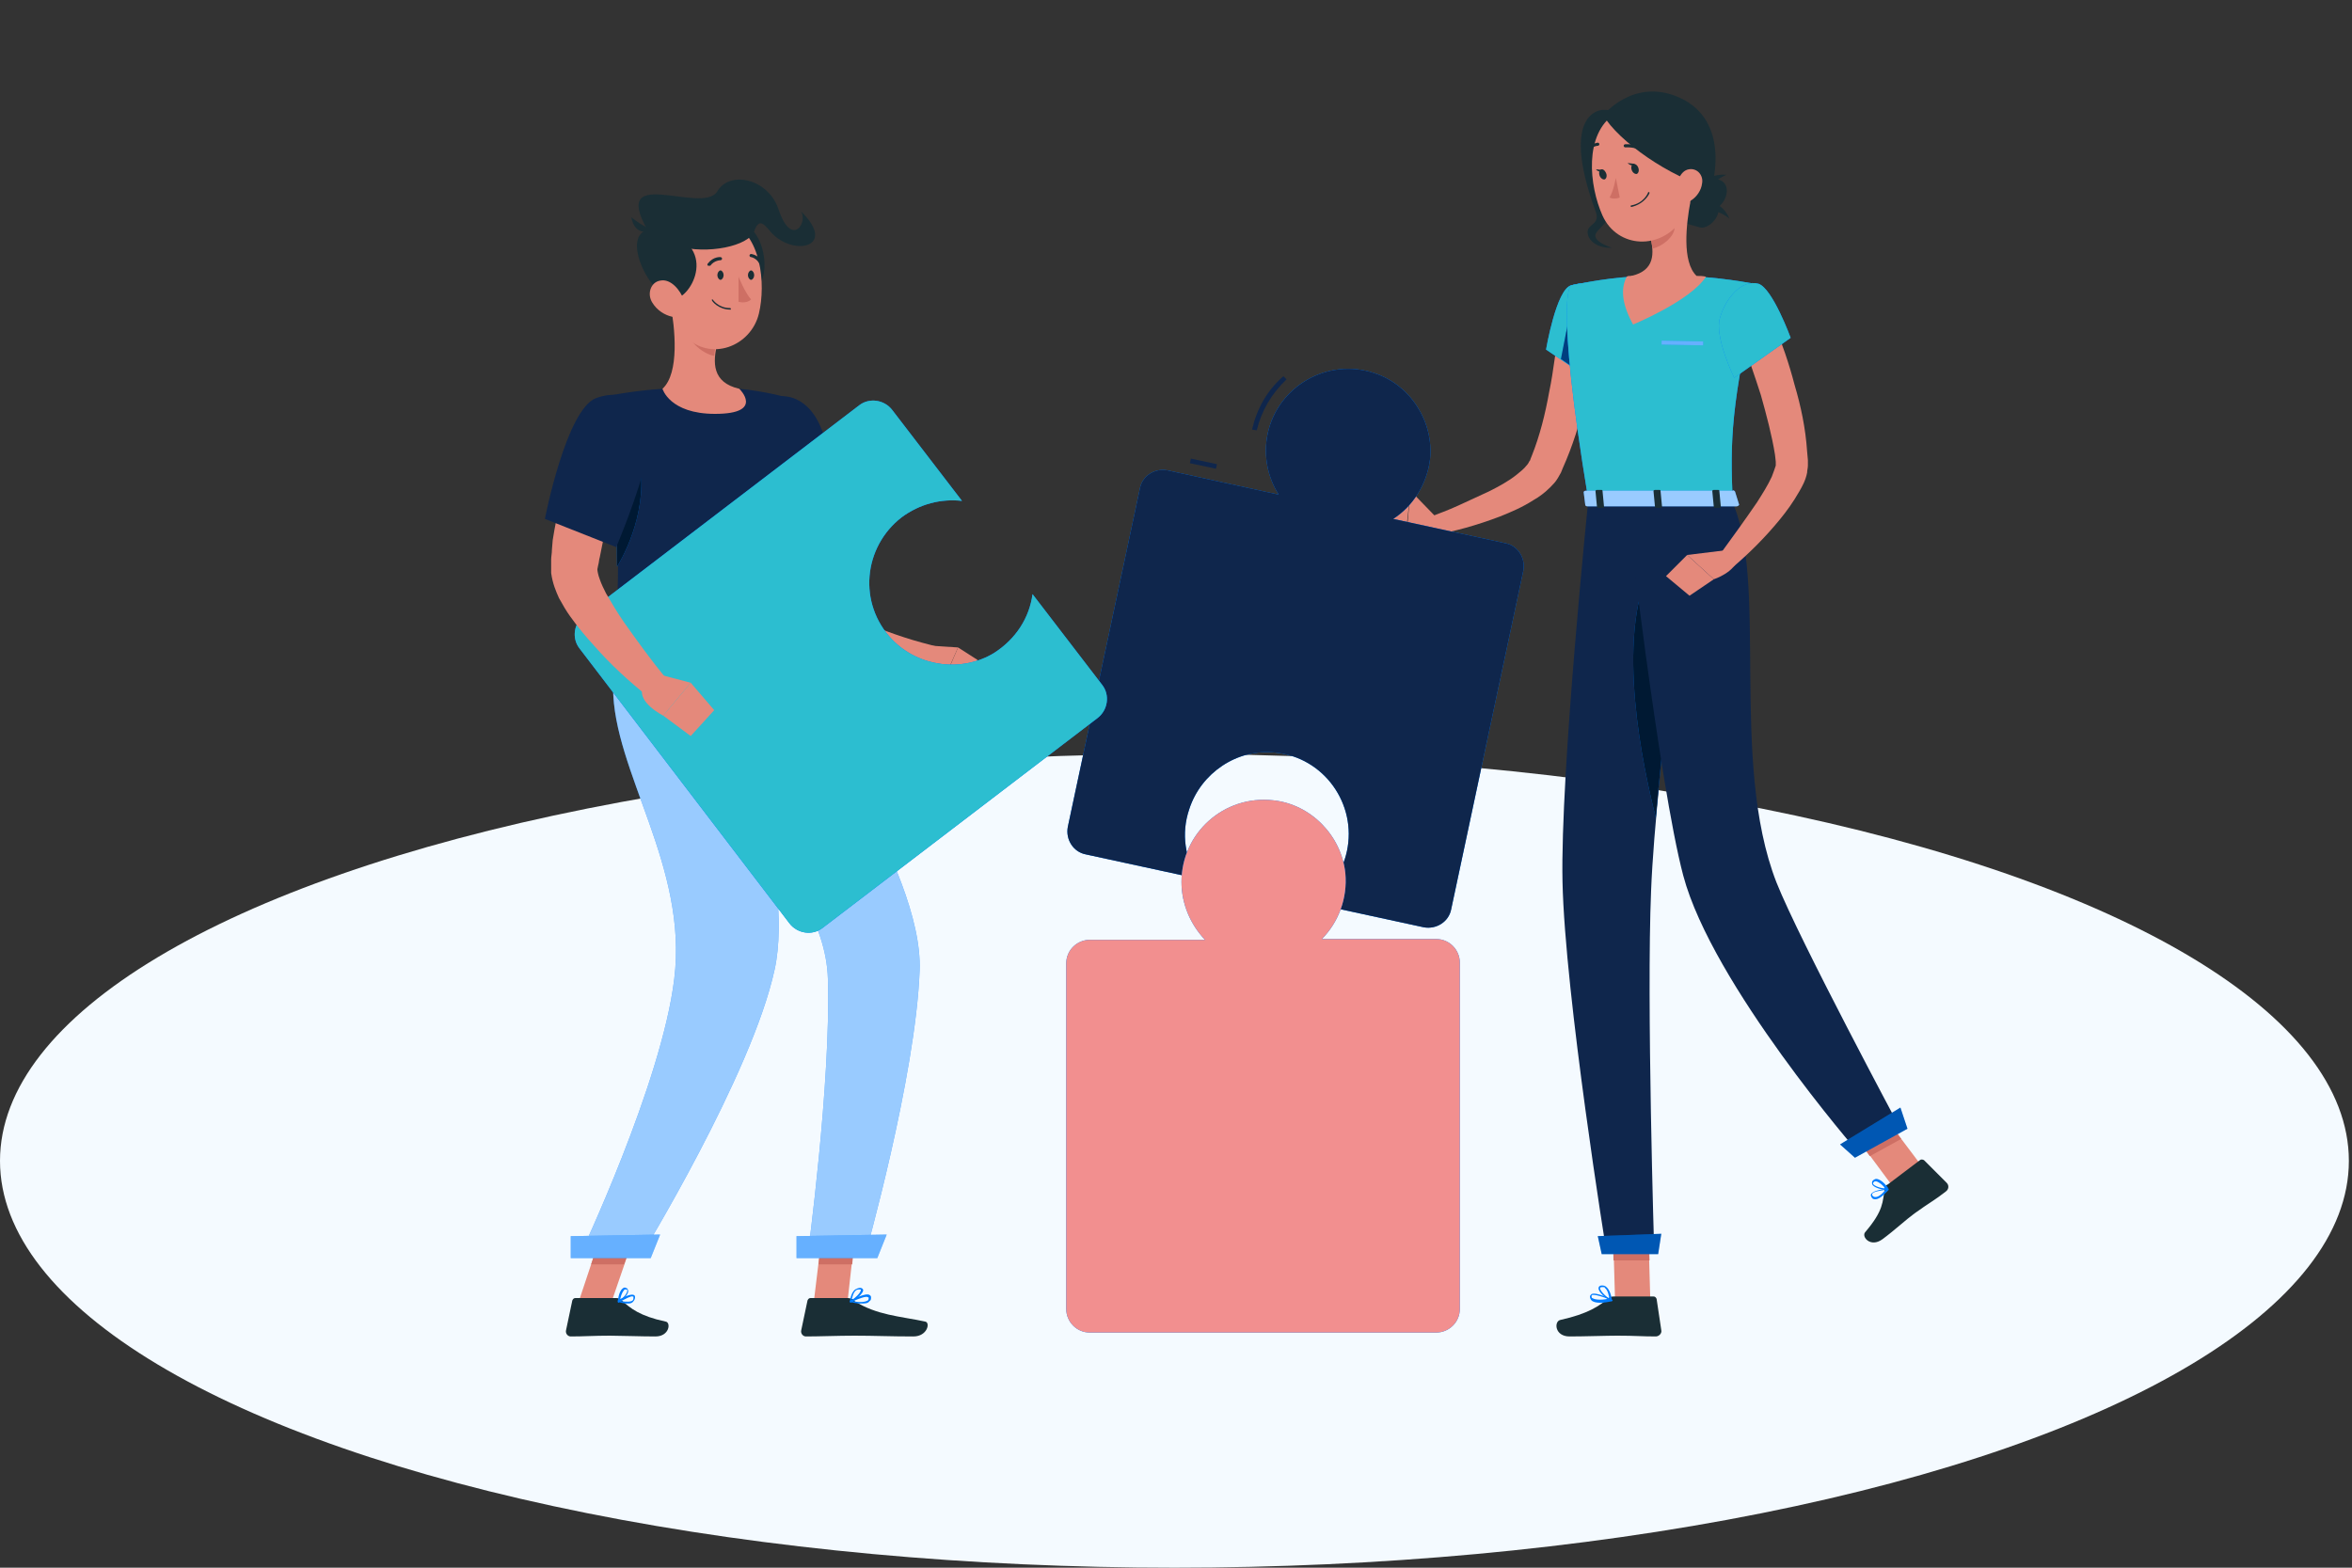 <?xml version="1.0" encoding="utf-8"?>
<!-- Generator: Adobe Illustrator 23.1.0, SVG Export Plug-In . SVG Version: 6.00 Build 0)  -->
<svg version="1.1" id="Layer_1" xmlns="http://www.w3.org/2000/svg" xmlns:xlink="http://www.w3.org/1999/xlink" x="0px" y="0px"
	 viewBox="0 0 300 200" style="enable-background:new 0 0 300 200;" xml:space="preserve">
<rect x="0" y="0" width="300" height="200" fill="#333333" stroke="none"/>
<style type="text/css">
	.st0{fill:#F4FAFF;}
	.st1{fill:#E4897B;}
	.st2{fill:#007CFF;}
	.st3{fill:#2CBED0;}
	.st4{opacity:0.5;}
	.st5{fill:#1A2E35;}
	.st6{fill:#CE6F64;}
	.st7{opacity:0.4;fill:#FFFFFF;}
	.st8{fill:#0F264C;}
	.st9{opacity:0.3;}
	.st10{opacity:0.8;}
	.st11{opacity:0.6;fill:#FFFFFF;}
	.st12{fill:#F28F8F;}
</style>
<g>
	<ellipse class="st0" cx="149.8" cy="148.1" rx="149.8" ry="51.9"/>
</g>
<g>
	<g>
		<path class="st1" d="M203.5,41.9c-0.1,1.6-0.3,3.1-0.5,4.6c-0.2,1.5-0.5,3-0.8,4.5c-0.7,3-1.6,5.9-2.9,8.8l-0.2,0.5
			c-0.1,0.2-0.3,0.5-0.4,0.7c-0.3,0.5-0.6,0.8-1,1.2c-0.7,0.7-1.4,1.2-2.1,1.6c-1.4,0.9-2.8,1.5-4.3,2.1c-2.9,1.1-5.7,1.9-8.7,2.4
			l-0.6-2.2c1.3-0.5,2.7-1,4-1.6c1.3-0.6,2.6-1.2,3.9-1.8c1.2-0.6,2.5-1.3,3.5-2.1c0.5-0.4,1-0.8,1.3-1.2c0.2-0.2,0.3-0.4,0.4-0.6
			c0.1-0.1,0.1-0.1,0.1-0.2l0.2-0.5c1-2.5,1.7-5.3,2.2-8.1c0.3-1.4,0.5-2.8,0.7-4.2c0.2-1.4,0.4-2.8,0.5-4.2L203.5,41.9z"/>
		<g>
			<path class="st2" d="M200.4,36.4c-1.9,0.5-3.2,8.2-3.2,8.2l5.2,3.5c0,0,4.9-7.8,3.5-9.8C204.4,36.1,203.1,35.7,200.4,36.4z"/>
			<path class="st3" d="M200.4,36.4c-1.9,0.5-3.2,8.2-3.2,8.2l5.2,3.5c0,0,4.9-7.8,3.5-9.8C204.4,36.1,203.1,35.7,200.4,36.4z"/>
		</g>
		<g>
			<polygon class="st2" points="200.6,38.1 199.1,45.8 202,47.8 			"/>
			<polygon class="st4" points="200.6,38.1 199.1,45.8 202,47.8 			"/>
		</g>
		<path class="st1" d="M183.1,65.9l-3.2-3.3l-0.4,4.6c0,0,2.4,1.6,4.1,0.8L183.1,65.9z"/>
		<polygon class="st1" points="176.1,62.2 175.9,66.1 179.4,67.3 179.9,62.7 		"/>
		<polygon class="st1" points="210.5,165.9 206,165.9 205.7,155.4 210.2,155.4 		"/>
		<polygon class="st1" points="245.6,149.4 241.6,151.6 235.3,143.1 239.2,140.9 		"/>
		<path class="st5" d="M240.8,151.1l4.1-3.1c0.1-0.1,0.3-0.1,0.5,0l2.9,2.9c0.3,0.3,0.3,0.8-0.1,1.1c-1.4,1.1-2.2,1.5-4,2.8
			c-1.1,0.8-2.6,2.2-4.1,3.3c-1.5,1.1-2.7-0.3-2.2-0.9c2.4-2.8,2.2-3.9,2.5-5.5C240.4,151.5,240.5,151.2,240.8,151.1z"/>
		<path class="st5" d="M205.8,165.4h5.1c0.2,0,0.3,0.1,0.4,0.3l0.6,4c0.1,0.4-0.3,0.8-0.7,0.8c-1.8,0-2.6-0.1-4.9-0.1
			c-1.4,0-4.2,0.1-6.1,0.1c-1.9,0-2-1.9-1.2-2.1c3.6-0.8,5-1.8,6.2-2.8C205.3,165.5,205.5,165.4,205.8,165.4z"/>
		<g>
			<polygon class="st6" points="205.7,155.4 205.8,160.8 210.4,160.8 210.2,155.4 			"/>
			<polygon class="st6" points="239.3,140.9 235.3,143.1 238.5,147.5 242.5,145.3 			"/>
		</g>
		<path class="st5" d="M215.2,23.1c2.2-0.3,4.3-0.7,4.9,0.5c0.6,1.2-0.6,3.1-1.7,3.1c-1,0-3.6,0-3.6,0L215.2,23.1z"/>
		<path class="st5" d="M218.6,26.1l-0.2,0.9c0.9-0.2,2.2,0.9,2.2,0.9S219.8,26,218.6,26.1z"/>
		<path class="st5" d="M217.7,23.2l0.6,0.6c0.3-0.8,1.9-1.5,1.9-1.5S218.1,22.1,217.7,23.2z"/>
		<path class="st5" d="M214.6,24.8c2.2,0.3,4.3,0.4,4.6,1.7c0.2,1.3-1.4,2.8-2.4,2.5c-1-0.3-3.5-0.9-3.5-0.9L214.6,24.8z"/>
		<g>
			<path class="st2" d="M200.4,36.4c0,0-2.2,0.8,2.2,27.4c7.3,0,14.9,0,18.4,0c-0.3-7.5-0.3-12.1,3.3-27.5c0,0-3.9-0.8-7.8-1
				c-3.1-0.1-5.6-0.2-8.4,0C204.5,35.5,200.4,36.4,200.4,36.4z"/>
			<path class="st3" d="M200.4,36.4c0,0-2.2,0.8,2.2,27.4c7.3,0,14.9,0,18.4,0c-0.3-7.5-0.3-12.1,3.3-27.5c0,0-3.9-0.8-7.8-1
				c-3.1-0.1-5.6-0.2-8.4,0C204.5,35.5,200.4,36.4,200.4,36.4z"/>
		</g>
		<path class="st1" d="M215.6,25.8c-0.5,2.7-1.1,7.6,0.8,9.4c0,0-0.7,2.7-5.7,2.7c-5.5,0-2.6-2.7-2.6-2.7c3-0.7,2.9-2.9,2.4-5
			L215.6,25.8z"/>
		<path class="st1" d="M216.4,35.2c-3.1-0.2-5.6-0.3-8.4,0c-0.2,0-0.4,0-0.5,0.1c-0.7,1.3-0.8,3.2,0.8,6.1c0,0,7.3-3,9.3-6.1
			C217.2,35.2,216.8,35.2,216.4,35.2z"/>
		<g>
			
				<rect x="211.9" y="43.5" transform="matrix(1 1.949303e-02 -1.949303e-02 1 0.893 -4.174)" class="st2" width="5.3" height="0.5"/>
			
				<rect x="211.9" y="43.5" transform="matrix(1 1.949303e-02 -1.949303e-02 1 0.893 -4.174)" class="st7" width="5.3" height="0.5"/>
		</g>
		<path class="st6" d="M213.5,27.6l-3,2.6c0.1,0.5,0.2,1,0.3,1.5c1.1-0.2,2.7-1.4,2.8-2.6C213.6,28.4,213.6,27.8,213.5,27.6z"/>
		<path class="st5" d="M205.5,14.2c-1.2-0.7-6.7-0.1-2,12.7c0.7,1.8-1,1.6-1,2.7c0,1.1,1.3,2.1,3.1,2c0,0-2.7-0.8-2-1.9
			c0.7-1,1.9-1.5,1.4-2.8C204.6,25.7,205.5,14.2,205.5,14.2z"/>
		<path class="st1" d="M215.4,18.9c0.6,4.5,0.9,6.3-0.8,9c-2.7,4.1-8.3,3.8-10.2-0.4c-1.7-3.8-2.4-10.4,1.6-13
			C209.8,12,214.8,14.4,215.4,18.9z"/>
		<path class="st5" d="M204.5,14.7c1.9,3.3,8.6,8,13.8,9.3c0,0,2.7-8.6-4.2-11.6C208.3,9.9,204.5,14.7,204.5,14.7z"/>
		<path class="st8" d="M202.6,63.7c0,0-3.6,35-3.3,48.8c0.3,14.4,5.6,47.2,5.6,47.2h6.1c0,0-1-32-0.4-46.1
			c0.6-15.4,5.5-49.9,5.5-49.9H202.6z"/>
		<g>
			<polygon class="st2" points="211.5,160 204.3,160 203.8,157.7 211.9,157.4 			"/>
			<polygon class="st9" points="211.5,160 204.3,160 203.8,157.7 211.9,157.4 			"/>
		</g>
		<g>
			<path class="st2" d="M210.5,72.4c-4.5,9.1-0.9,25.7,0.7,31.9c0.8-9.3,2.2-20.6,3.3-29C213.8,70.7,212.6,68.2,210.5,72.4z"/>
			<path class="st10" d="M210.5,72.4c-4.5,9.1-0.9,25.7,0.7,31.9c0.8-9.3,2.2-20.6,3.3-29C213.8,70.7,212.6,68.2,210.5,72.4z"/>
		</g>
		<path class="st8" d="M207.4,63.7c0,0,4.2,36.3,7.3,48c3.7,13.9,22.3,35.3,22.3,35.3l5.4-3c0,0-12.9-24.1-15.8-31.4
			c-6.1-15.6-0.9-38.8-5.8-48.9H207.4z"/>
		<g>
			<polygon class="st2" points="243.3,144 236.6,147.7 234.7,146 242.4,141.3 			"/>
			<polygon class="st9" points="243.3,144 236.6,147.7 234.7,146 242.4,141.3 			"/>
		</g>
		<path class="st5" d="M209,21.5c0.1,0.4-0.1,0.7-0.3,0.7c-0.2,0-0.5-0.2-0.6-0.6c-0.1-0.4,0.1-0.7,0.3-0.7S208.9,21.1,209,21.5z"/>
		<path class="st5" d="M204.9,22.2c0.1,0.4-0.1,0.7-0.3,0.7c-0.2,0-0.5-0.2-0.6-0.6c-0.1-0.4,0.1-0.7,0.3-0.7
			C204.6,21.6,204.8,21.9,204.9,22.2z"/>
		<path class="st5" d="M204.5,21.7l-0.9-0.1C203.5,21.6,204.1,22.2,204.5,21.7z"/>
		<path class="st6" d="M206.1,22.7c0,0-0.3,1.7-0.8,2.5c0.6,0.3,1.3,0,1.3,0L206.1,22.7z"/>
		<path class="st5" d="M208.1,26.4c-0.1,0-0.1,0-0.1-0.1c0-0.1,0-0.1,0.1-0.1c1.6-0.3,2.1-1.6,2.1-1.6c0-0.1,0.1-0.1,0.1-0.1
			c0.1,0,0.1,0.1,0.1,0.1C210.4,24.7,209.8,26,208.1,26.4C208.1,26.4,208.1,26.4,208.1,26.4z"/>
		<path class="st1" d="M217.1,23.4c-0.1,0.9-0.7,1.7-1.3,2.1c-0.9,0.7-1.8-0.1-1.9-1.2c-0.1-1,0.4-2.5,1.5-2.7
			C216.5,21.4,217.3,22.4,217.1,23.4z"/>
		<path class="st5" d="M209.6,19.5c-0.1,0-0.1,0-0.1-0.1c-0.7-0.7-2.1-0.6-2.2-0.6c-0.1,0-0.2-0.1-0.2-0.2c0-0.1,0.1-0.2,0.2-0.2
			c0.1,0,1.6-0.1,2.5,0.7c0.1,0.1,0.1,0.2,0,0.3C209.7,19.5,209.7,19.5,209.6,19.5z"/>
		<path class="st5" d="M202.4,19.6c0,0-0.1,0-0.1,0c-0.1-0.1-0.1-0.2-0.1-0.3c0.6-1,1.6-1.1,1.6-1.1c0,0,0,0,0,0
			c0.1,0,0.2,0.1,0.2,0.2c0,0.1-0.1,0.2-0.2,0.2c0,0-0.8,0-1.3,0.9C202.6,19.6,202.5,19.6,202.4,19.6z"/>
		<path class="st1" d="M226.2,41.1c1.1,2.7,2,5.3,2.7,8c0.8,2.7,1.4,5.5,1.6,8.5l0.1,1.1c0,0.2,0,0.3,0,0.7c0,0.3-0.1,0.6-0.1,0.9
			c-0.2,1-0.6,1.7-1,2.4c-0.8,1.4-1.6,2.5-2.5,3.6c-1.8,2.2-3.8,4.2-5.9,6l-1.7-1.6c1.6-2.2,3.2-4.4,4.7-6.6
			c0.7-1.1,1.4-2.2,1.9-3.3c0.2-0.5,0.4-1.1,0.5-1.4c0-0.1,0-0.2,0-0.2c0,0,0-0.2,0-0.3l-0.1-0.9c-0.4-2.5-1.1-5.1-1.8-7.6
			c-0.8-2.5-1.7-5.1-2.6-7.5L226.2,41.1z"/>
		<g>
			<path class="st2" d="M224.3,36.2c1.8,0.6,4.1,6.9,4.1,6.9l-7.2,5.1c0,0-2.6-5.3-1.8-7.7C220.1,38.1,222.1,35.6,224.3,36.2z"/>
			<path class="st3" d="M224.3,36.2c1.8,0.6,4.1,6.9,4.1,6.9l-7.2,5.1c0,0-2.6-5.3-1.8-7.7C220.1,38.1,222.1,35.6,224.3,36.2z"/>
		</g>
		<path class="st2" d="M239.2,153C239.2,153,239.2,153,239.2,153c-0.3,0-0.4-0.1-0.5-0.3c-0.1-0.2-0.1-0.3,0-0.4
			c0.3-0.5,1.9-0.6,2.1-0.7c0,0,0.1,0,0.1,0.1c0,0,0,0.1,0,0.1C240.5,152.2,239.8,153,239.2,153z M240.5,151.8
			c-0.7,0.1-1.5,0.2-1.7,0.5c0,0,0,0.1,0,0.2c0.1,0.1,0.2,0.2,0.3,0.2C239.5,152.8,240,152.4,240.5,151.8z"/>
		<path class="st2" d="M240.6,151.8c-0.6,0-1.6-0.3-1.8-0.7c0-0.1-0.1-0.3,0.1-0.5c0.1-0.1,0.3-0.2,0.4-0.2c0.7,0,1.5,1.1,1.5,1.1
			c0,0,0,0.1,0,0.1c0,0,0,0.1-0.1,0.1C240.7,151.8,240.7,151.8,240.6,151.8z M239.3,150.7c-0.1,0-0.2,0-0.3,0.1
			c-0.1,0.1-0.1,0.2-0.1,0.2c0.1,0.3,1,0.6,1.5,0.6C240.3,151.3,239.7,150.8,239.3,150.7C239.3,150.7,239.3,150.7,239.3,150.7z"/>
		<path class="st2" d="M204.1,166.2c-0.5,0-0.9-0.1-1.1-0.3c-0.1-0.1-0.2-0.3-0.2-0.5c0-0.1,0.1-0.2,0.2-0.3
			c0.6-0.3,2.4,0.6,2.6,0.7c0,0,0.1,0.1,0.1,0.1c0,0,0,0.1-0.1,0.1C205.2,166.1,204.6,166.2,204.1,166.2z M203.3,165.2
			c-0.1,0-0.2,0-0.2,0c0,0-0.1,0.1-0.1,0.1c0,0.1,0,0.3,0.1,0.3c0.3,0.2,1,0.3,2,0.1C204.6,165.5,203.7,165.2,203.3,165.2z"/>
		<path class="st2" d="M205.5,166C205.5,166,205.5,166,205.5,166c-0.6-0.3-1.7-1.2-1.6-1.7c0-0.1,0.1-0.3,0.4-0.3
			c0.2,0,0.4,0,0.6,0.2c0.6,0.5,0.7,1.7,0.7,1.7C205.6,165.9,205.6,166,205.5,166C205.6,166,205.5,166,205.5,166z M204.4,164.2
			C204.4,164.2,204.4,164.2,204.4,164.2c-0.3,0-0.3,0.1-0.3,0.1c-0.1,0.3,0.7,1.1,1.2,1.4c-0.1-0.4-0.2-1.1-0.6-1.4
			C204.7,164.2,204.6,164.2,204.4,164.2z"/>
		<path class="st1" d="M220.1,70.2l-4.9,0.6l3.4,3.1c0,0,2.8-0.9,3.1-2.8L220.1,70.2z"/>
		<polygon class="st1" points="212.5,73.5 215.5,76 218.6,73.9 215.2,70.8 		"/>
		<path class="st5" d="M208.5,20.9l-0.9-0.1C207.6,20.8,208.2,21.4,208.5,20.9z"/>
		<g>
			<path class="st2" d="M221.3,62.7l0.5,1.6c0.1,0.1-0.1,0.3-0.3,0.3h-19c-0.2,0-0.3-0.1-0.3-0.2l-0.2-1.6c0-0.1,0.1-0.2,0.3-0.2
				H221C221.1,62.5,221.2,62.6,221.3,62.7z"/>
			<path class="st11" d="M221.3,62.7l0.5,1.6c0.1,0.1-0.1,0.3-0.3,0.3h-19c-0.2,0-0.3-0.1-0.3-0.2l-0.2-1.6c0-0.1,0.1-0.2,0.3-0.2
				H221C221.1,62.5,221.2,62.6,221.3,62.7z"/>
		</g>
		<path class="st5" d="M218.8,64.8h0.5c0.1,0,0.2-0.1,0.2-0.1l-0.2-2.1c0-0.1-0.1-0.1-0.2-0.1h-0.5c-0.1,0-0.2,0.1-0.2,0.1l0.2,2.1
			C218.6,64.7,218.7,64.8,218.8,64.8z"/>
		<path class="st5" d="M203.9,64.8h0.5c0.1,0,0.2-0.1,0.2-0.1l-0.2-2.1c0-0.1-0.1-0.1-0.2-0.1h-0.5c-0.1,0-0.2,0.1-0.2,0.1l0.2,2.1
			C203.7,64.7,203.8,64.8,203.9,64.8z"/>
		<path class="st5" d="M211.3,64.8h0.5c0.1,0,0.2-0.1,0.2-0.1l-0.2-2.1c0-0.1-0.1-0.1-0.2-0.1h-0.5c-0.1,0-0.2,0.1-0.2,0.1l0.2,2.1
			C211.1,64.7,211.2,64.8,211.3,64.8z"/>
	</g>
	<g>
		<path class="st8" d="M160.3,54.9l-0.6-0.1c0.6-2.6,1.9-5,4-6.8l0.4,0.4C162.2,50.2,160.9,52.4,160.3,54.9z"/>
		
			<rect x="153.3" y="57.5" transform="matrix(0.208 -0.978 0.978 0.208 63.652 197.062)" class="st8" width="0.6" height="3.4"/>
		<g>
			<path class="st2" d="M177.7,66.2c2.5-1.6,4.3-4.4,4.7-7.6c0.5-4.8-2.5-9.5-7.1-11c-6-2-12.3,1.7-13.6,7.7c-0.6,2.8,0,5.6,1.4,7.8
				L148.9,60c-1.6-0.3-3.2,0.7-3.5,2.3l-9.2,43.2c-0.3,1.6,0.7,3.2,2.3,3.5l14.3,3.1c-1.6-2.5-2.2-5.7-1.1-8.9
				c1.5-4.6,6.1-7.7,10.9-7.2c6.3,0.6,10.5,6.6,9.2,12.6c-0.6,2.8-2.3,5.1-4.5,6.6l14.3,3.1c1.6,0.3,3.2-0.7,3.5-2.3l9.2-43.2
				c0.3-1.6-0.7-3.2-2.3-3.5L177.7,66.2z"/>
			<path class="st8" d="M177.7,66.2c2.5-1.6,4.3-4.4,4.7-7.6c0.5-4.8-2.5-9.5-7.1-11c-6-2-12.3,1.7-13.6,7.7c-0.6,2.8,0,5.6,1.4,7.8
				L148.9,60c-1.6-0.3-3.2,0.7-3.5,2.3l-9.2,43.2c-0.3,1.6,0.7,3.2,2.3,3.5l14.3,3.1c-1.6-2.5-2.2-5.7-1.1-8.9
				c1.5-4.6,6.1-7.7,10.9-7.2c6.3,0.6,10.5,6.6,9.2,12.6c-0.6,2.8-2.3,5.1-4.5,6.6l14.3,3.1c1.6,0.3,3.2-0.7,3.5-2.3l9.2-43.2
				c0.3-1.6-0.7-3.2-2.3-3.5L177.7,66.2z"/>
		</g>
		<g>
			<path class="st2" d="M168.6,119.8c2.1-2.1,3.3-5.2,3-8.4c-0.5-4.8-4.4-8.8-9.2-9.3c-6.3-0.7-11.7,4.2-11.7,10.4
				c0,2.9,1.2,5.5,3,7.4H139c-1.6,0-3,1.3-3,3V167c0,1.6,1.3,3,3,3h44.2c1.6,0,3-1.3,3-3v-44.2c0-1.6-1.3-3-3-3H168.6z"/>
			<path class="st12" d="M168.6,119.8c2.1-2.1,3.3-5.2,3-8.4c-0.5-4.8-4.4-8.8-9.2-9.3c-6.3-0.7-11.7,4.2-11.7,10.4
				c0,2.9,1.2,5.5,3,7.4H139c-1.6,0-3,1.3-3,3V167c0,1.6,1.3,3,3,3h44.2c1.6,0,3-1.3,3-3v-44.2c0-1.6-1.3-3-3-3H168.6z"/>
		</g>
	</g>
</g>
<g>
	<polygon class="st1" points="103.8,166.1 108.1,166.1 109.2,156.2 105,156.2 	"/>
	<polygon class="st1" points="73.8,166.1 78,166.1 81.4,156.2 77.1,156.2 	"/>
	<path class="st5" d="M78.6,165.6l-5.2,0c-0.2,0-0.3,0.1-0.4,0.3l-0.8,3.8c-0.1,0.4,0.2,0.8,0.6,0.8c1.7,0,2.9-0.1,5-0.1
		c1.3,0,4,0.1,5.8,0.1c1.8,0,2-1.8,1.3-1.9c-3.3-0.7-4.5-1.7-5.6-2.7C79.1,165.7,78.9,165.6,78.6,165.6z"/>
	<path class="st5" d="M108.1,165.6l-4.7,0c-0.2,0-0.3,0.1-0.4,0.3l-0.8,3.8c-0.1,0.4,0.2,0.8,0.6,0.8c1.7,0,4.1-0.1,6.2-0.1
		c2.5,0,4.6,0.1,7.5,0.1c1.8,0,2.2-1.8,1.5-1.9c-3.3-0.7-6.1-0.8-9-2.6C108.8,165.7,108.4,165.6,108.1,165.6z"/>
	<path class="st1" d="M103.6,54.9c0.5,3.3,1,6.7,1.3,10c0.2,1.7,0.4,3.4,0.5,5c0.1,0.8,0.2,1.7,0.2,2.5l0.2,2.4
		c0,0.4,0.2,0.8,0.4,1.2c0.2,0.4,0.6,0.9,1.1,1.3c0.9,0.9,2.2,1.6,3.6,2.3c1.4,0.7,2.9,1.2,4.4,1.7c1.5,0.5,3.1,0.9,4.6,1.3
		l-0.3,3.2c-0.9,0-1.8,0-2.7-0.1c-0.9-0.1-1.8-0.2-2.6-0.3c-1.7-0.3-3.5-0.7-5.3-1.2c-1.7-0.6-3.5-1.4-5.2-2.6
		c-0.8-0.6-1.6-1.4-2.3-2.4c-0.7-1-1.2-2.2-1.4-3.4l-1.5-10.1c-0.5-3.3-1-6.6-1.4-9.9L103.6,54.9z"/>
	<path class="st8" d="M95.7,53.7c-1.4,3.8,2,16.6,2,16.6l9.5-4.7c0,0-0.4-6.4-2.6-11.3C102.4,49.3,97.3,49.5,95.7,53.7z"/>
	<path class="st1" d="M117.5,82.3l4.7,0.3l-2.2,5c0,0-3,0-3.8-3L117.5,82.3z"/>
	<polygon class="st1" points="124.7,84.2 122.1,87.7 120,87.7 122.2,82.6 	"/>
	<g>
		<polygon class="st6" points="109.2,156.2 108.7,161.3 104.4,161.3 105,156.2 		"/>
		<polygon class="st6" points="77.1,156.2 81.4,156.2 79.6,161.3 75.4,161.3 		"/>
	</g>
	<path class="st8" d="M100.8,50.8c0,0,5,12.9,0.3,36.9c-6.9,0-19.5,0-22.8,0c-0.2-3.5,2-20.6-1.3-37.1c0,0,3.9-0.8,7.6-1
		c2.9-0.1,7.1-0.2,9.7,0C97.6,49.9,100.8,50.8,100.8,50.8z"/>
	<g>
		<path class="st2" d="M81.5,58.5c-0.7-3.8-2.2-3.1-3.6-1.3c0.7,5.3,0.8,10.5,0.8,15.1C79.7,70.7,82.8,64.8,81.5,58.5z"/>
		<path class="st10" d="M81.5,58.5c-0.7-3.8-2.2-3.1-3.6-1.3c0.7,5.3,0.8,10.5,0.8,15.1C79.7,70.7,82.8,64.8,81.5,58.5z"/>
	</g>
	<path class="st1" d="M85.5,38.7c0.6,3.1,1.2,8.9-1,10.9c0,0,0.9,3.2,6.7,3.2c6.4,0,3.1-3.2,3.1-3.2c-3.5-0.8-3.4-3.4-2.8-5.8
		L85.5,38.7z"/>
	<path class="st6" d="M87.9,40.7l3.5,3c-0.1,0.6-0.3,1.2-0.3,1.7c-1.3-0.2-3.2-1.7-3.3-3C87.8,41.7,87.8,41.1,87.9,40.7z"/>
	<path class="st5" d="M95.4,29c2.1,0.9,3.2,6.8,0.6,8.1C93.3,38.5,91.4,27.4,95.4,29z"/>
	<path class="st1" d="M85.1,34c0.3,4.2,0.2,6.7,2.3,8.9c3.2,3.3,8.4,1.3,9.4-2.9c0.9-3.8,0.3-10.1-3.8-11.8
		C89,26.5,84.9,29.7,85.1,34z"/>
	<path class="st5" d="M85.4,38.1c2.2,0.9,6.5-6,0-8.4C78.2,27.1,81.8,36.6,85.4,38.1z"/>
	<path class="st5" d="M86.4,31.4c3.8,1.1,9.1,0,9.8-1.9c0.6-1.7,1.2-1,2.2,0.2c2.9,3.1,8.5,1.8,3.7-2.8c1.1,1.3-1.1,4.9-2.8-0.2
		c-1.3-3.9-6.2-5-7.8-2.3c-1.9,3.2-14.5-4-8.4,5.8C84.2,32.9,86.4,31.4,86.4,31.4z"/>
	<path class="st5" d="M83.4,29.4c0,0-1.3-0.4-2.9-1.7C80.6,27.7,80.7,30.3,83.4,29.4z"/>
	<path class="st1" d="M83.2,38.6c0.6,1,1.6,1.6,2.5,1.8c1.4,0.3,2-1,1.5-2.2c-0.4-1.1-1.6-2.7-3-2.4C83,36,82.5,37.5,83.2,38.6z"/>
	<g>
		<path class="st2" d="M101.1,87.7c0,0,16.7,23.1,16.2,36.1c-0.5,13.6-7,36.5-7,36.5H103c0,0,3-22.1,2.6-35.4
			c-0.4-14.5-19.6-26-19.6-37.1C93.1,87.7,101.1,87.7,101.1,87.7z"/>
		<path class="st11" d="M101.1,87.7c0,0,16.7,23.1,16.2,36.1c-0.5,13.6-7,36.5-7,36.5H103c0,0,3-22.1,2.6-35.4
			c-0.4-14.5-19.6-26-19.6-37.1C93.1,87.7,101.1,87.7,101.1,87.7z"/>
	</g>
	<g>
		<path class="st2" d="M93,87.7c0,0,8.5,23.8,5.8,36c-2.9,13.4-17.1,36.6-17.1,36.6h-7.8c0,0,10.5-22.1,12.1-35.4
			c1.8-14.4-7.8-26.5-7.8-37.2C87,87.7,93,87.7,93,87.7z"/>
		<path class="st11" d="M93,87.7c0,0,8.5,23.8,5.8,36c-2.9,13.4-17.1,36.6-17.1,36.6h-7.8c0,0,10.5-22.1,12.1-35.4
			c1.8-14.4-7.8-26.5-7.8-37.2C87,87.7,93,87.7,93,87.7z"/>
	</g>
	<g>
		<polygon class="st2" points="83,160.5 72.8,160.5 72.8,157.7 84.2,157.5 		"/>
		<polygon class="st7" points="83,160.5 72.8,160.5 72.8,157.7 84.2,157.5 		"/>
	</g>
	<g>
		<polygon class="st2" points="111.9,160.5 101.6,160.5 101.6,157.7 113.1,157.5 		"/>
		<polygon class="st7" points="111.9,160.5 101.6,160.5 101.6,157.7 113.1,157.5 		"/>
	</g>
	<path class="st5" d="M91.5,35.1c0,0.3,0.2,0.6,0.4,0.6c0.2,0,0.4-0.3,0.4-0.6c0-0.3-0.2-0.6-0.4-0.6C91.7,34.5,91.5,34.8,91.5,35.1
		z"/>
	<path class="st5" d="M95.4,35.1c0,0.3,0.2,0.6,0.4,0.6c0.2,0,0.4-0.3,0.4-0.6c0-0.3-0.2-0.6-0.4-0.6C95.6,34.5,95.4,34.8,95.4,35.1
		z"/>
	<path class="st6" d="M94.2,35.3c0,0,0.8,2,1.6,2.9c-0.6,0.6-1.6,0.3-1.6,0.3V35.3z"/>
	<path class="st5" d="M93.2,39.5c-1.6,0-2.4-1.1-2.4-1.2c0,0,0-0.1,0-0.1c0,0,0.1,0,0.1,0c0,0,0.7,1.1,2.2,1.1c0.1,0,0.1,0,0.1,0.1
		C93.3,39.5,93.2,39.5,93.2,39.5z"/>
	<path class="st5" d="M90.4,33.9c0,0-0.1,0-0.1,0c-0.1-0.1-0.1-0.2,0-0.3c0.7-0.9,1.6-0.8,1.6-0.8c0.1,0,0.2,0.1,0.2,0.2
		c0,0.1-0.1,0.2-0.2,0.2l0,0c0,0-0.8,0-1.3,0.7C90.5,33.9,90.4,33.9,90.4,33.9z"/>
	<g>
		<path class="st2" d="M104.9,118.4L140,91.6c1.3-1,1.6-2.9,0.6-4.2l-8.9-11.6c-0.4,3-2.1,5.7-4.9,7.5c-4.1,2.5-9.6,1.8-13-1.7
			c-4.4-4.6-3.7-11.8,1.2-15.6c2.3-1.7,5-2.4,7.7-2.1l-8.9-11.6c-1-1.3-2.9-1.6-4.2-0.6L74.5,78.5c-1.3,1-1.6,2.9-0.6,4.2l26.8,35.1
			C101.7,119.1,103.6,119.4,104.9,118.4z"/>
		<path class="st3" d="M104.9,118.4L140,91.6c1.3-1,1.6-2.9,0.6-4.2l-8.9-11.6c-0.4,3-2.1,5.7-4.9,7.5c-4.1,2.5-9.6,1.8-13-1.7
			c-4.4-4.6-3.7-11.8,1.2-15.6c2.3-1.7,5-2.4,7.7-2.1l-8.9-11.6c-1-1.3-2.9-1.6-4.2-0.6L74.5,78.5c-1.3,1-1.6,2.9-0.6,4.2l26.8,35.1
			C101.7,119.1,103.6,119.4,104.9,118.4z"/>
	</g>
	<path class="st5" d="M97.1,33.8c-0.1,0-0.1,0-0.2-0.1c-0.4-0.8-1.1-0.9-1.1-0.9c-0.1,0-0.2-0.1-0.2-0.2c0-0.1,0.1-0.2,0.2-0.2
		c0,0,1,0.1,1.5,1.1C97.4,33.6,97.3,33.7,97.1,33.8C97.2,33.8,97.2,33.8,97.1,33.8z"/>
	<path class="st1" d="M81.1,56.6c-0.5,1.3-1.1,2.7-1.6,4.1c-0.5,1.4-1,2.8-1.4,4.2c-0.4,1.4-0.8,2.8-1.2,4.2l-0.2,1l-0.2,1
		c-0.1,0.3-0.1,0.7-0.2,1l-0.1,0.5l0,0.1c0,0.1,0,0,0,0c0,0,0,0,0,0c0,0.1,0.1,0.7,0.3,1.2c0.2,0.6,0.5,1.2,0.8,1.8
		c0.7,1.2,1.4,2.4,2.3,3.7c1.7,2.4,3.5,4.9,5.4,7.2l-2.3,2.3c-2.5-2-4.8-4.1-6.9-6.5c-1.1-1.2-2.1-2.4-3.1-3.8
		c-0.5-0.7-0.9-1.4-1.4-2.3c-0.4-0.9-0.8-1.8-1-3.2c0-0.2,0-0.4,0-0.6l0-0.3l0-0.2l0-0.6c0-0.4,0.1-0.8,0.1-1.3l0.1-1.2l0.2-1.2
		c0.3-1.6,0.6-3.2,1.1-4.8c0.4-1.6,0.9-3.1,1.5-4.6c0.3-0.7,0.6-1.5,0.9-2.2c0.3-0.8,0.6-1.5,1-2.2L81.1,56.6z"/>
	<path class="st8" d="M76,50.8c-3.8,1.5-6.5,15.4-6.5,15.4l9.1,3.6c0,0,3-7,4.1-12.2C83.7,52.2,80.3,49.2,76,50.8z"/>
	<path class="st2" d="M80,166.3c-0.4,0-0.8-0.1-1.1-0.2c0,0-0.1,0-0.1-0.1c0,0,0-0.1,0-0.1c0.2-0.1,1.5-0.9,2-0.7
		c0.1,0,0.2,0.1,0.2,0.3c0,0.2-0.1,0.4-0.2,0.5C80.6,166.3,80.3,166.3,80,166.3z M79.2,166c0.7,0.1,1.3,0.1,1.5-0.1
		c0.1-0.1,0.1-0.2,0.1-0.4c0-0.1,0-0.1-0.1-0.1C80.5,165.3,79.8,165.7,79.2,166z"/>
	<path class="st2" d="M78.9,166.2C78.9,166.2,78.9,166.2,78.9,166.2c-0.1,0-0.1-0.1-0.1-0.1c0-0.1,0.1-1.3,0.6-1.7
		c0.1-0.1,0.3-0.2,0.4-0.1c0.2,0,0.3,0.2,0.3,0.3C80.3,165,79.4,165.9,78.9,166.2C79,166.2,78.9,166.2,78.9,166.2z M79.8,164.5
		c-0.1,0-0.2,0-0.2,0.1c-0.3,0.3-0.5,1-0.5,1.3c0.4-0.3,1-1,0.9-1.3C80,164.5,80,164.5,79.8,164.5C79.8,164.5,79.8,164.5,79.8,164.5
		z"/>
	<path class="st2" d="M109.8,166.3c-0.5,0-1-0.1-1.3-0.2c0,0-0.1,0-0.1-0.1c0,0,0-0.1,0.1-0.1c0.2-0.1,1.9-1,2.4-0.7
		c0.1,0.1,0.2,0.1,0.2,0.3c0,0.2,0,0.4-0.2,0.5C110.7,166.3,110.3,166.3,109.8,166.3z M108.8,166c0.9,0.2,1.6,0.1,1.9-0.1
		c0.1-0.1,0.1-0.2,0.1-0.3c0-0.1,0-0.1-0.1-0.1C110.5,165.3,109.5,165.7,108.8,166z"/>
	<path class="st2" d="M108.5,166.2C108.5,166.2,108.5,166.2,108.5,166.2c-0.1,0-0.1-0.1-0.1-0.1c0,0,0.1-1.2,0.7-1.6
		c0.2-0.1,0.4-0.2,0.6-0.2c0.3,0,0.4,0.2,0.4,0.3C110.1,165,109.1,165.9,108.5,166.2C108.6,166.2,108.5,166.2,108.5,166.2z
		 M109.6,164.5c-0.1,0-0.2,0-0.4,0.1c-0.4,0.3-0.5,1-0.6,1.3c0.5-0.3,1.2-1,1.2-1.3C109.8,164.5,109.8,164.5,109.6,164.5
		C109.6,164.5,109.6,164.5,109.6,164.5z"/>
	<path class="st1" d="M83.9,86l4.2,1.1l-3.5,4.2c0,0-3.4-1.7-2.6-3.6L83.9,86z"/>
	<polygon class="st1" points="91.1,90.6 88.1,93.9 84.6,91.3 88.1,87.1 	"/>
</g>
</svg>
